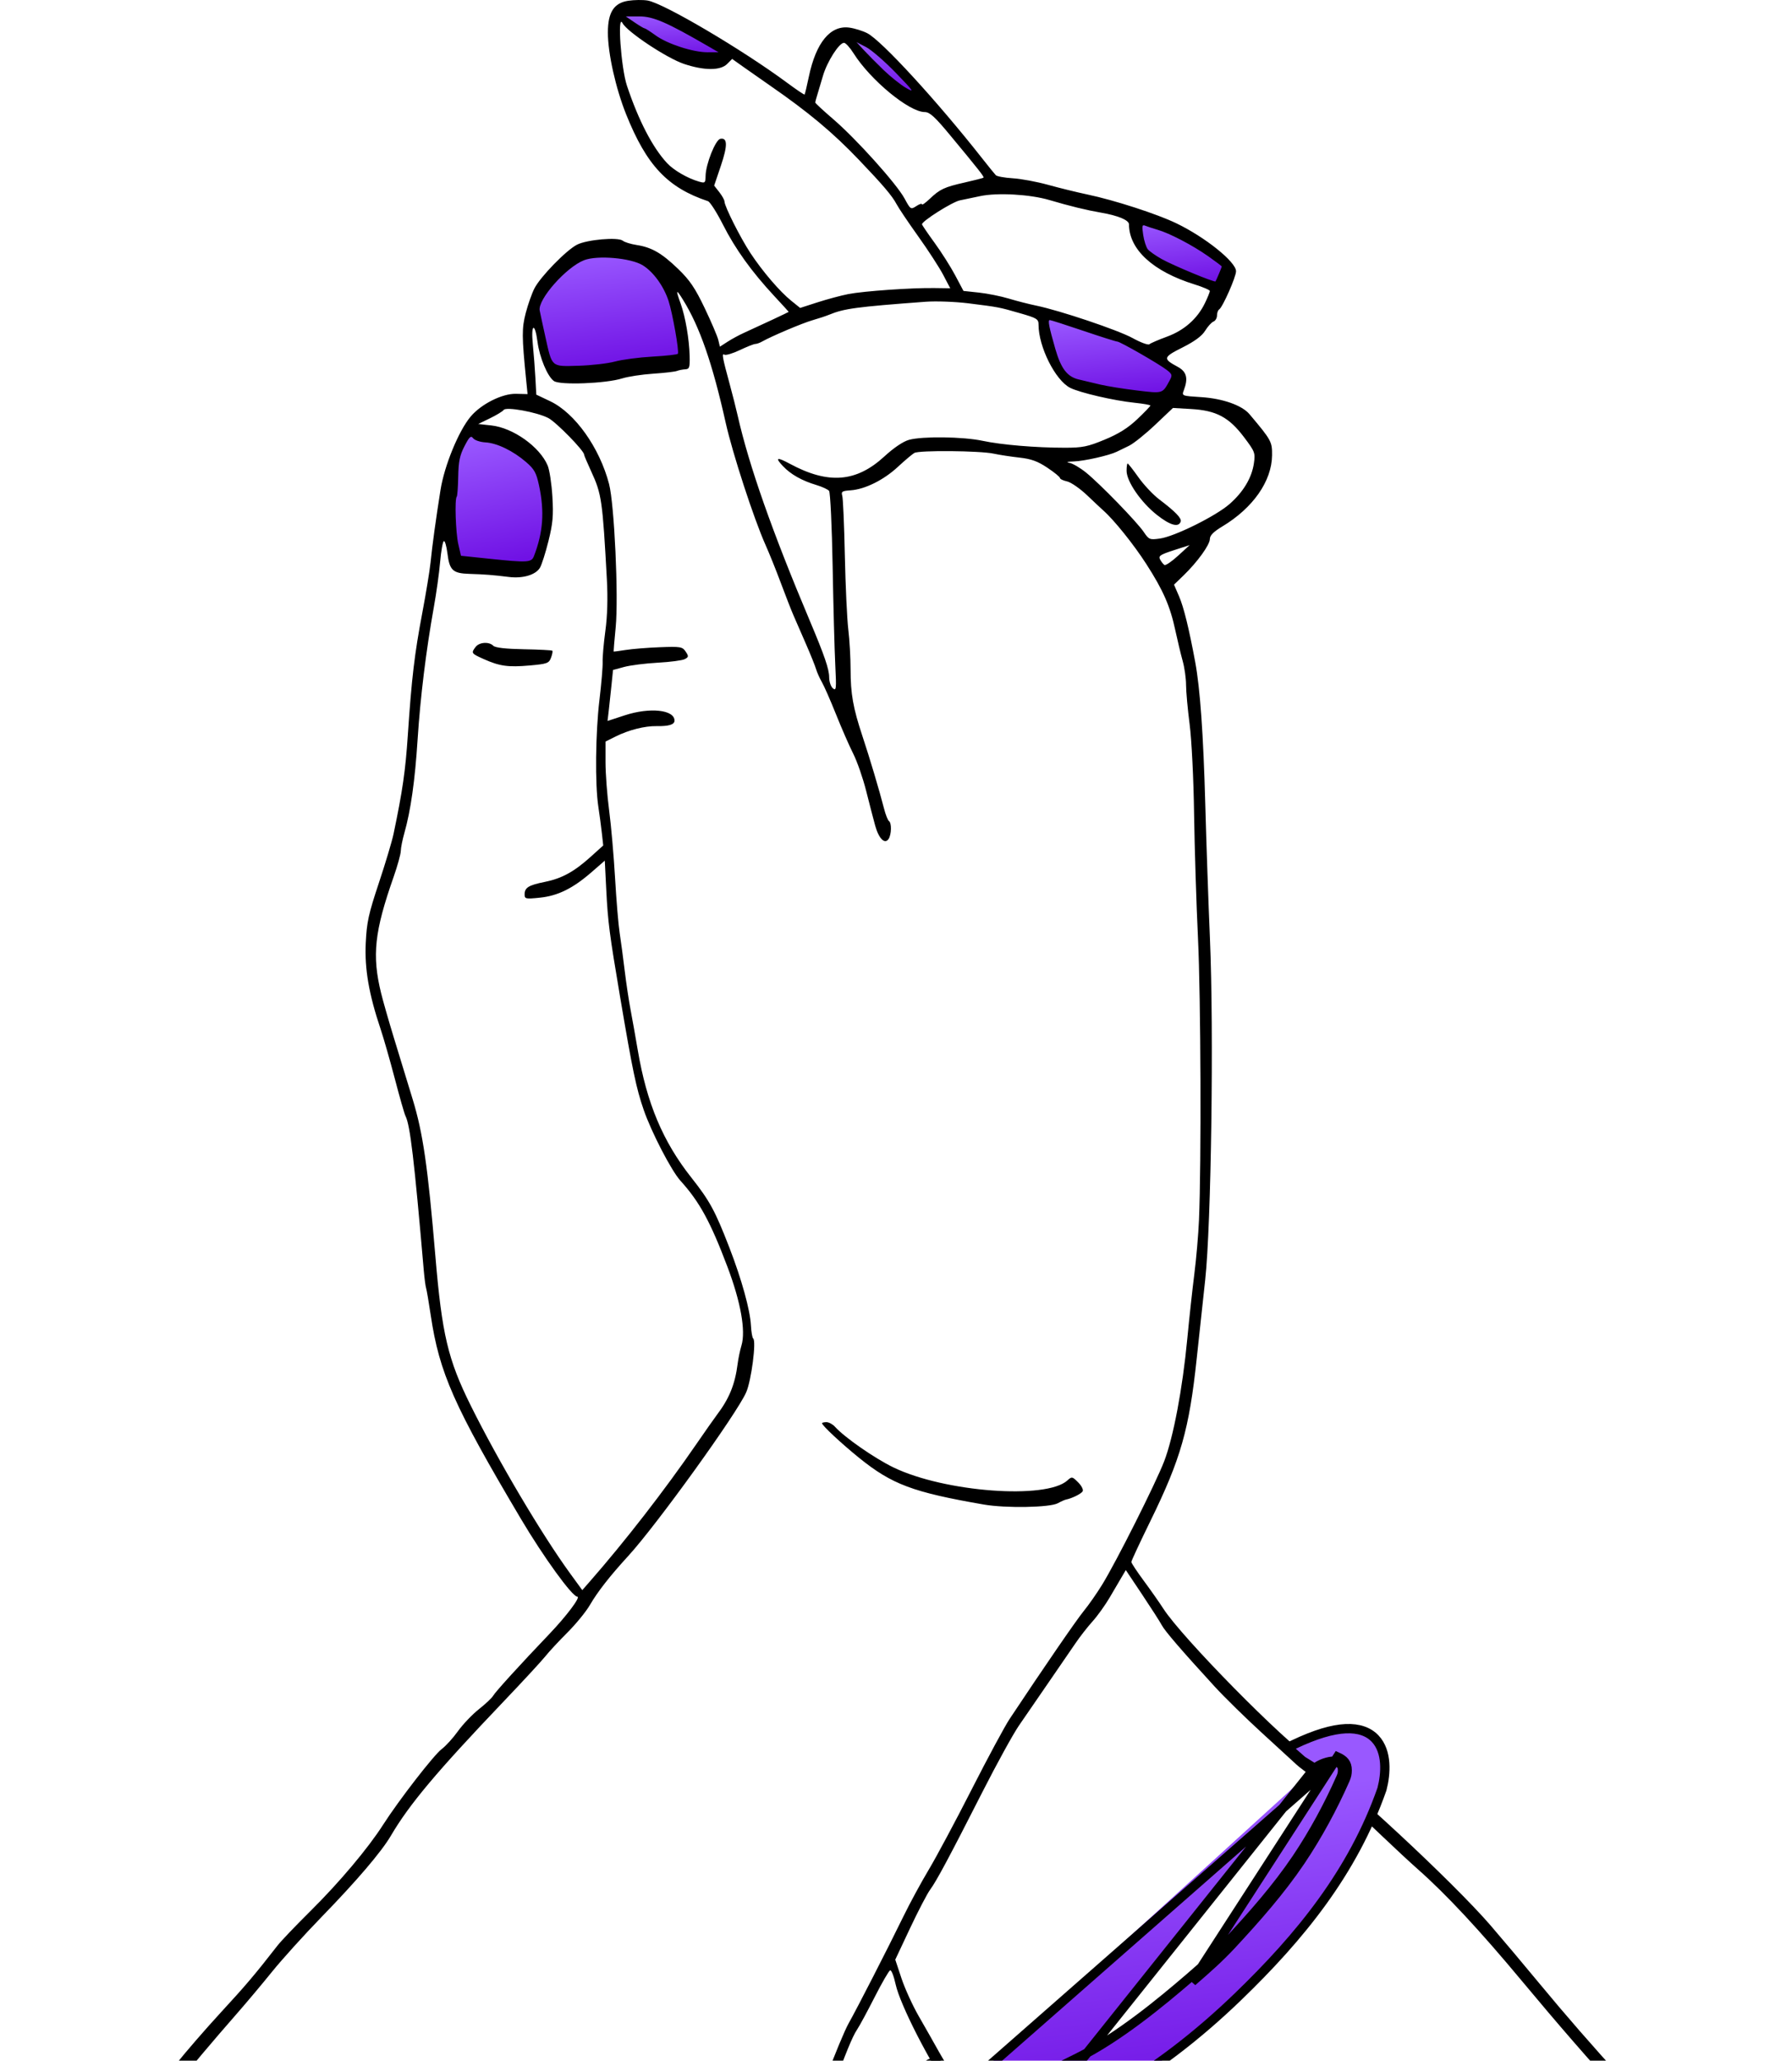 <svg width="174" height="200" viewBox="0 0 174 200" fill="none" xmlns="http://www.w3.org/2000/svg">
<g clip-path="url(#clip0_17_1414)">
<path d="M48.88 42.544C48.126 42.393 46.527 42.001 46.165 41.639L45.26 42.091L43.902 45.259L43.449 50.238L44.354 54.764L51.596 55.217L52.049 53.859L52.954 50.691V47.975L51.596 44.354L48.88 42.544Z" fill="url(#paint0_linear_17_1414)"/>
<path d="M55.217 24.893L52.049 28.966L51.596 30.324L52.501 33.492L53.859 36.208H58.385L66.079 34.85L65.627 29.872L63.816 25.346L58.838 23.988L55.217 24.893Z" fill="url(#paint1_linear_17_1414)"/>
<path d="M63.364 0.905H60.195V1.81L62.911 4.073L67.889 5.884L70.152 5.431V4.526L63.364 0.905Z" fill="url(#paint2_linear_17_1414)"/>
<path d="M84.635 4.073L82.373 3.621L84.183 6.336L88.256 9.504H89.614L88.709 8.147L84.635 4.073Z" fill="url(#paint3_linear_17_1414)"/>
<path d="M115.412 22.63L109.981 20.819L110.886 24.44L114.054 26.25L118.58 28.061L119.033 25.798L115.412 22.63Z" fill="url(#paint4_linear_17_1414)"/>
<path d="M107.718 32.587L100.929 30.324H100.477L101.382 31.681L102.287 35.302L103.645 36.66L107.266 38.018L113.149 38.923L114.054 36.66L113.149 35.302L107.718 32.587Z" fill="url(#paint5_linear_17_1414)"/>
<path fill-rule="evenodd" clip-rule="evenodd" d="M-11.528 235.776C-10.942 234.654 -10.066 233.162 -9.581 232.46C-9.095 231.758 -8.303 230.52 -7.819 229.708C-7.336 228.896 -6.285 227.486 -5.485 226.575C-4.685 225.664 -3.281 223.832 -2.366 222.504C-1.34 221.014 -0.17 219.645 0.687 218.93C1.451 218.292 2.224 217.552 2.403 217.285C2.583 217.017 3.421 216.068 4.266 215.174C5.111 214.281 6.401 212.732 7.132 211.732C7.864 210.733 9.001 209.316 9.659 208.584C10.317 207.853 11.428 206.548 12.126 205.685C12.825 204.822 13.849 203.743 14.402 203.288C14.955 202.833 16.164 201.505 17.089 200.337C18.015 199.17 19.984 196.9 21.465 195.293C23.873 192.682 24.783 191.608 26.951 188.82C27.29 188.384 28.727 186.879 30.145 185.475C32.941 182.708 35.729 179.398 37.193 177.11C38.717 174.728 42.148 170.3 42.897 169.749C43.282 169.465 43.986 168.69 44.461 168.027C44.936 167.363 45.853 166.4 46.499 165.887C47.146 165.374 47.766 164.79 47.878 164.589C48.088 164.212 50.557 161.5 53.334 158.595C55.023 156.829 56.419 154.964 56.054 154.964C55.565 154.964 52.778 151.12 50.585 147.423C44.077 136.452 42.662 133.26 41.825 127.663C41.633 126.377 41.429 125.181 41.371 125.005C41.314 124.829 41.213 124.058 41.147 123.293C40.217 112.521 39.823 109.195 39.372 108.313C39.27 108.114 38.807 106.496 38.342 104.717C37.876 102.938 37.25 100.752 36.95 99.858C35.817 96.488 35.395 94.038 35.514 91.524C35.61 89.505 35.783 88.71 36.784 85.705C37.421 83.791 38.063 81.65 38.21 80.948C39.094 76.725 39.364 74.853 39.601 71.319C39.971 65.804 40.246 63.488 41.003 59.486C41.365 57.572 41.725 55.379 41.803 54.614C41.98 52.879 42.321 50.397 42.773 47.553C43.149 45.184 44.54 41.802 45.706 40.422C46.729 39.212 48.76 38.193 50.09 38.223L51.225 38.249L51.081 36.802C50.666 32.649 50.662 31.868 51.048 30.381C51.262 29.559 51.64 28.486 51.889 27.997C52.462 26.869 54.96 24.302 56.022 23.751C56.982 23.253 60.027 22.989 60.478 23.366C60.645 23.505 61.243 23.689 61.809 23.777C63.28 24.004 64.26 24.569 65.857 26.112C66.979 27.196 67.493 27.954 68.424 29.903C69.065 31.243 69.659 32.634 69.745 32.994L69.9 33.648L70.643 33.169C71.051 32.906 71.749 32.526 72.194 32.325C73.791 31.601 76.583 30.293 76.583 30.268C76.583 30.254 75.954 29.566 75.185 28.739C72.982 26.37 71.396 24.165 70.206 21.817C69.601 20.623 68.943 19.593 68.744 19.526C64.824 18.218 62.791 16.064 60.803 11.112C59.783 8.569 59.025 5.183 59.025 3.164C59.025 1.191 59.608 0.284 61.013 0.072C61.586 -0.014 62.422 -0.024 62.872 0.049C64.425 0.302 72.068 4.806 76.454 8.053C77.337 8.707 78.088 9.212 78.123 9.176C78.159 9.14 78.346 8.359 78.538 7.439C79.234 4.118 80.633 2.427 82.475 2.681C82.983 2.751 83.762 2.994 84.207 3.222C85.598 3.934 90.958 9.769 95.373 15.377C95.986 16.156 96.579 16.888 96.691 17.004C96.803 17.12 97.548 17.255 98.348 17.304C99.147 17.353 100.685 17.639 101.765 17.939C102.845 18.239 104.561 18.66 105.577 18.874C108.213 19.429 112.326 20.76 114.222 21.673C117.03 23.024 120.017 25.422 120.017 26.326C120.017 26.881 118.716 29.823 118.378 30.033C118.263 30.104 118.168 30.369 118.168 30.62C118.168 30.872 118.014 31.137 117.826 31.21C117.638 31.282 117.276 31.681 117.02 32.096C116.705 32.609 116 33.13 114.816 33.725C112.923 34.677 112.89 34.811 114.353 35.602C115.219 36.071 115.388 36.708 114.952 37.861C114.739 38.424 114.74 38.425 116.632 38.544C118.712 38.674 120.596 39.337 121.318 40.194C123.455 42.73 123.53 42.867 123.514 44.201C123.485 46.702 121.66 49.307 118.688 51.093C117.834 51.606 117.475 51.967 117.475 52.314C117.475 52.877 116.26 54.557 114.911 55.858L113.994 56.743L114.487 57.883C114.94 58.931 115.449 61.003 116.051 64.243C116.528 66.813 116.843 71.248 117.03 78.048C117.135 81.876 117.338 87.724 117.481 91.041C117.87 100.078 117.61 118.825 117.022 124.221C116.771 126.518 116.401 129.951 116.199 131.849C115.468 138.736 114.655 141.591 111.707 147.612C110.686 149.697 109.851 151.49 109.851 151.596C109.851 151.703 110.399 152.531 111.068 153.435C111.737 154.34 112.586 155.55 112.956 156.124C114.774 158.952 124.709 169.034 127.38 170.763C130.33 172.671 141.12 182.687 144.717 186.855C145.824 188.138 147.982 190.701 149.512 192.552C154.425 198.491 159.843 204.437 168.861 213.785C175.151 220.306 176.932 222.376 181.209 228.144C182.145 229.407 183.939 231.673 185.194 233.178C186.45 234.683 187.477 236.078 187.477 236.276C187.477 237.023 186.627 236.59 185.566 235.302C182.83 231.982 181.899 230.799 180.296 228.605C176.567 223.498 174.613 221.216 169.688 216.21C159.913 206.274 154.699 200.577 147.804 192.299C143.671 187.337 140.439 183.866 137.69 181.437C136.928 180.763 135.414 179.36 134.325 178.319C131.431 175.551 129.324 173.737 127.756 172.664C126.994 172.143 126.162 171.521 125.908 171.283C125.654 171.045 124.146 169.663 122.558 168.212C120.97 166.761 118.89 164.723 117.937 163.684C114.744 160.202 113.101 158.295 112.803 157.726C112.641 157.417 111.789 156.088 110.911 154.774L109.314 152.385L108.928 153.037C108.716 153.395 108.187 154.295 107.753 155.038C107.319 155.78 106.57 156.824 106.089 157.358C105.607 157.892 104.859 158.85 104.426 159.488C103.992 160.127 102.809 161.849 101.797 163.317C100.784 164.784 99.492 166.664 98.925 167.493C98.359 168.323 96.779 171.194 95.416 173.874C92.145 180.302 90.947 182.541 90.312 183.406C90.024 183.799 89.145 185.487 88.358 187.157L86.929 190.193L87.533 192.011C87.866 193.01 88.62 194.663 89.21 195.684C89.799 196.705 90.688 198.271 91.185 199.165C91.682 200.058 92.331 201.05 92.626 201.369C93.231 202.022 101.145 213.993 103.253 217.444C104.008 218.68 105.495 220.852 106.558 222.272C107.621 223.692 109.318 226.095 110.329 227.611C111.341 229.128 112.856 231.224 113.696 232.269C114.536 233.313 115.92 235.116 116.772 236.275C118.396 238.483 121.502 242.368 124.369 245.779C125.382 246.984 126.013 247.93 125.937 248.129C125.867 248.312 125.659 248.404 125.475 248.333C124.807 248.075 118.362 240.548 115.943 237.199C115.29 236.296 114.011 234.625 113.099 233.486C112.188 232.348 110.635 230.215 109.649 228.748C108.662 227.28 106.823 224.707 105.561 223.029C104.299 221.351 102.75 219.107 102.118 218.04C100.778 215.779 93.854 205.193 92.277 202.993C90.292 200.224 87.393 194.552 86.969 192.607C86.794 191.807 86.553 191.186 86.433 191.227C86.312 191.267 85.632 192.443 84.921 193.84C84.21 195.237 83.445 196.651 83.221 196.982C82.768 197.653 82.09 199.313 80.716 203.109C79.67 205.998 78.972 207.617 76.917 211.926C76.125 213.585 75.213 215.621 74.889 216.45C74.215 218.177 70.489 225.623 68.155 229.908C67.286 231.503 66.276 233.435 65.91 234.2C65.544 234.966 65.143 235.776 65.019 236C64.896 236.225 64.486 237.189 64.108 238.144C63.731 239.098 63.108 240.314 62.725 240.845C62.342 241.376 62.028 241.978 62.027 242.182C62.026 242.386 61.471 243.658 60.792 245.009C60.114 246.36 59.444 247.795 59.304 248.199C59.014 249.033 58.332 249.202 58.332 248.44C58.332 247.918 59.852 244.196 60.783 242.439C61.087 241.866 61.335 241.236 61.335 241.039C61.335 240.842 61.698 240.116 62.141 239.425C62.584 238.735 63.069 237.798 63.218 237.345C63.666 235.98 67.783 227.745 68.502 226.775C69.083 225.991 73.606 216.971 74.302 215.21C74.546 214.592 75.631 212.206 76.714 209.908C77.797 207.609 79.369 203.891 80.208 201.644C81.046 199.397 82.03 197.032 82.394 196.389C83.21 194.947 86.231 189.049 87.725 185.986C88.334 184.735 89.439 182.699 90.18 181.461C90.921 180.223 92.798 176.716 94.351 173.666C95.904 170.616 97.563 167.536 98.039 166.821C101.41 161.747 104.507 157.241 105.231 156.356C105.702 155.782 106.505 154.633 107.015 153.804C108.409 151.54 112.214 143.972 113.042 141.818C113.931 139.501 114.825 134.766 115.284 129.932C115.474 127.939 115.782 125.108 115.969 123.641C116.156 122.173 116.359 119.824 116.419 118.42C116.655 112.979 116.597 96.786 116.322 91.041C116.163 87.724 115.992 82.294 115.943 78.976C115.892 75.535 115.706 71.802 115.51 70.285C115.32 68.823 115.165 67.109 115.165 66.477C115.165 65.845 115.017 64.796 114.835 64.147C114.654 63.498 114.338 62.183 114.133 61.226C113.621 58.83 112.955 57.306 111.297 54.73C110.079 52.837 108.157 50.447 107.125 49.541C106.96 49.396 106.257 48.737 105.564 48.077C104.87 47.417 103.991 46.808 103.611 46.724C103.231 46.641 102.92 46.491 102.92 46.391C102.92 46.292 102.369 45.843 101.696 45.394C100.752 44.764 100.128 44.539 98.981 44.412C98.162 44.321 97.037 44.149 96.482 44.029C95.155 43.742 89.256 43.69 88.781 43.961C88.577 44.078 87.859 44.684 87.185 45.309C85.802 46.592 83.982 47.494 82.586 47.589C81.763 47.645 81.661 47.712 81.782 48.117C81.858 48.372 81.971 50.983 82.033 53.918C82.096 56.853 82.246 60.08 82.368 61.089C82.49 62.099 82.59 63.842 82.59 64.964C82.59 67.338 82.834 68.715 83.738 71.435C84.448 73.57 85.379 76.691 85.834 78.46C85.99 79.069 86.209 79.624 86.318 79.692C86.585 79.857 86.566 80.977 86.289 81.412C85.924 81.988 85.328 81.403 84.977 80.125C84.803 79.493 84.408 77.973 84.099 76.746C83.79 75.52 83.226 73.901 82.847 73.15C82.467 72.398 81.719 70.687 81.183 69.347C80.648 68.007 80.03 66.598 79.809 66.215C79.589 65.832 79.332 65.258 79.238 64.939C79.144 64.62 78.703 63.523 78.257 62.502C77.812 61.482 77.266 60.229 77.044 59.718C76.822 59.208 76.272 57.798 75.82 56.586C75.369 55.373 74.693 53.695 74.317 52.855C73.197 50.35 71.124 43.991 70.466 41.04C69.177 35.261 67.946 31.717 66.316 29.091C65.64 28.002 65.592 28.082 66.09 29.468C66.551 30.752 66.92 32.896 66.963 34.544C66.992 35.669 66.941 35.823 66.534 35.844C66.279 35.858 65.915 35.93 65.725 36.004C65.534 36.078 64.495 36.198 63.415 36.27C62.335 36.342 60.983 36.548 60.411 36.728C58.828 37.225 54.373 37.396 53.784 36.982C53.165 36.546 52.394 34.71 52.194 33.195C51.935 31.235 51.539 31.418 51.735 33.407C51.828 34.351 51.941 35.839 51.988 36.712L52.072 38.301L53.422 38.942C55.823 40.083 58.212 43.436 59.137 46.965C59.652 48.93 60.068 57.9 59.782 60.878C59.659 62.154 59.569 63.214 59.581 63.233C59.593 63.252 60.123 63.184 60.758 63.082C61.393 62.98 62.886 62.861 64.074 62.816C66.083 62.74 66.26 62.77 66.575 63.239C66.88 63.694 66.871 63.767 66.493 63.971C66.261 64.095 65.084 64.251 63.877 64.317C62.669 64.383 61.196 64.57 60.602 64.731L59.523 65.025L59.381 66.432C59.304 67.206 59.184 68.319 59.116 68.906L58.991 69.973L60.669 69.424C63.1 68.628 65.494 68.884 65.494 69.94C65.494 70.324 64.939 70.495 63.761 70.473C62.604 70.452 61.052 70.845 59.776 71.482L58.794 71.972L58.794 73.981C58.794 75.086 58.952 77.184 59.145 78.643C59.337 80.102 59.597 83.055 59.721 85.205C59.844 87.355 60.045 89.757 60.167 90.542C60.288 91.327 60.507 92.961 60.653 94.174C60.798 95.386 61.057 97.109 61.227 98.002C61.397 98.895 61.713 100.67 61.93 101.947C62.801 107.077 64.37 110.804 67.122 114.283C68.915 116.551 69.436 117.509 70.822 121.089C72.008 124.153 72.833 127.128 72.913 128.629C72.947 129.267 73.045 129.842 73.131 129.905C73.453 130.144 72.957 133.975 72.456 135.126C71.558 137.189 63.752 148.015 60.997 151.02C59.228 152.948 58.023 154.49 57.277 155.776C56.907 156.414 55.928 157.613 55.101 158.44C54.273 159.266 53.304 160.31 52.947 160.76C52.589 161.209 50.754 163.195 48.867 165.173C42.405 171.949 39.74 175.121 37.954 178.166C37.036 179.73 34.626 182.553 31.22 186.055C29.544 187.778 27.373 190.179 26.395 191.392C25.416 192.604 23.836 194.483 22.882 195.568C20.855 197.875 18.002 201.259 17.284 202.211C17.007 202.577 15.863 203.831 14.742 204.997C11.623 208.242 9.009 211.322 7.559 213.46C7.16 214.049 5.998 215.407 4.977 216.477C3.956 217.547 3.119 218.496 3.118 218.587C3.117 218.677 2.378 219.349 1.476 220.082C0.447 220.916 -0.592 222.049 -1.311 223.118C-2.337 224.646 -4.152 226.892 -5.809 228.686C-6.135 229.039 -6.963 230.182 -7.648 231.227C-8.333 232.272 -9 233.192 -9.13 233.273C-9.26 233.354 -9.588 233.856 -9.858 234.389C-10.606 235.861 -12.181 238.261 -12.4 238.261C-12.753 238.261 -12.604 237.836 -11.528 235.776ZM37.001 96.378C37.188 97.144 37.74 99.075 38.228 100.67C38.716 102.266 39.541 104.964 40.062 106.667C41.071 109.969 41.537 113.183 42.273 121.901C42.914 129.511 43.492 131.953 45.704 136.409C48.379 141.797 52.606 148.933 55.374 152.733L56.538 154.331L57.262 153.505C60.716 149.56 64.529 144.644 67.616 140.156C68.466 138.921 69.36 137.649 69.602 137.33C70.807 135.746 71.373 134.354 71.625 132.354C71.688 131.85 71.856 131.049 71.998 130.575C72.422 129.154 71.919 126.347 70.632 122.945C68.974 118.563 67.926 116.646 66.067 114.592C65.187 113.62 63.245 109.875 62.498 107.707C61.777 105.62 61.421 103.913 60.205 96.726C59.175 90.638 59.024 89.467 58.867 86.369L58.724 83.53L57.431 84.655C55.62 86.229 54.166 86.945 52.413 87.125C51.039 87.267 50.939 87.245 50.939 86.809C50.939 86.148 51.322 85.91 52.903 85.593C54.555 85.261 55.751 84.605 57.372 83.141L58.572 82.057L58.44 80.865C58.367 80.209 58.213 79.046 58.096 78.28C57.768 76.126 57.82 71.16 58.203 67.955C58.394 66.36 58.535 64.689 58.516 64.243C58.497 63.796 58.616 62.439 58.78 61.226C58.976 59.783 59.026 58.061 58.926 56.238C58.507 48.566 58.418 47.952 57.415 45.775C57.03 44.94 56.715 44.197 56.715 44.124C56.715 43.738 53.991 40.956 53.233 40.568C52.105 39.99 49.127 39.454 48.904 39.788C48.816 39.92 48.224 40.281 47.589 40.59L46.434 41.151L47.719 41.293C49.825 41.524 52.408 43.363 53.175 45.177C53.355 45.602 53.562 46.959 53.636 48.194C53.748 50.058 53.682 50.79 53.251 52.525C52.965 53.674 52.591 54.839 52.421 55.115C51.995 55.803 50.763 56.164 49.411 55.997C47.836 55.803 47.094 55.745 45.584 55.698C43.959 55.648 43.649 55.358 43.442 53.694C43.353 52.984 43.196 52.456 43.091 52.521C42.987 52.586 42.826 53.501 42.735 54.554C42.643 55.608 42.37 57.566 42.129 58.906C41.372 63.116 40.809 67.698 40.548 71.783C40.294 75.76 39.88 78.681 39.262 80.853C39.077 81.502 38.921 82.285 38.916 82.593C38.91 82.901 38.594 84.04 38.214 85.125C36.357 90.414 36.107 92.725 37.001 96.378ZM44.499 52.809L44.759 53.941L47.445 54.222C51.253 54.62 51.602 54.601 51.844 53.976C52.739 51.664 52.883 49.659 52.34 47.12C52.073 45.878 51.884 45.536 51.078 44.842C49.811 43.751 48.256 42.999 47.127 42.935C46.619 42.906 46.085 42.726 45.942 42.535C45.725 42.247 45.582 42.377 45.105 43.296C44.645 44.179 44.521 44.779 44.493 46.247C44.474 47.261 44.409 48.139 44.349 48.2C44.136 48.414 44.243 51.693 44.499 52.809ZM46.178 62.792C46.534 62.321 47.483 62.257 47.899 62.675C48.089 62.865 49.097 62.98 50.862 63.013C52.334 63.04 53.58 63.105 53.631 63.156C53.682 63.208 53.624 63.514 53.502 63.837C53.299 64.375 53.127 64.437 51.435 64.588C49.336 64.774 48.51 64.658 46.954 63.96C45.754 63.421 45.73 63.385 46.178 62.792ZM52.953 32.687C53.62 35.686 53.493 35.575 56.172 35.498C57.424 35.462 59.019 35.278 59.718 35.089C60.417 34.899 62.058 34.684 63.364 34.61C64.67 34.537 65.776 34.413 65.82 34.336C65.959 34.098 65.299 30.364 64.911 29.191C64.438 27.76 63.443 26.389 62.413 25.75C61.263 25.036 58.008 24.752 56.716 25.253C54.974 25.929 52.197 29.072 52.403 30.135C52.465 30.454 52.712 31.603 52.953 32.687ZM60.877 8.325C62.002 11.69 63.359 14.308 64.768 15.829C65.406 16.519 66.763 17.306 67.855 17.621C68.46 17.795 68.498 17.762 68.511 17.067C68.532 15.924 69.472 13.564 69.942 13.473C70.647 13.337 70.663 14.113 69.994 16.093L69.344 18.014L69.845 18.653C70.12 19.005 70.346 19.412 70.346 19.558C70.346 20.018 71.898 23.099 72.871 24.57C74.047 26.349 75.703 28.282 76.826 29.188L77.692 29.887L79.39 29.34C80.324 29.04 81.66 28.681 82.359 28.544C83.842 28.253 88.495 27.926 90.72 27.957L92.265 27.978L91.584 26.678C91.209 25.964 90.118 24.282 89.16 22.942C88.202 21.602 87.254 20.193 87.052 19.81C86.63 19.01 85.748 17.971 83.403 15.518C80.857 12.853 78.521 10.902 74.735 8.281C73.909 7.709 72.751 6.899 72.162 6.481L71.091 5.72L70.603 6.21C69.953 6.863 68.367 6.86 66.405 6.201C64.736 5.64 60.877 3.078 60.448 2.245C59.921 1.224 60.301 6.601 60.877 8.325ZM62.596 2.756C62.667 2.756 63.144 3.061 63.657 3.434C64.805 4.269 67.295 5.077 68.709 5.074L69.768 5.071L68.728 4.469C64.744 2.164 63.433 1.596 62.094 1.596L60.766 1.596L61.616 2.176C62.083 2.495 62.525 2.756 62.596 2.756ZM70.864 37.328C71.125 38.285 71.469 39.642 71.628 40.344C72.734 45.22 74.988 51.624 78.651 60.298C80.054 63.619 80.511 64.953 80.511 65.728C80.511 66.156 80.673 66.642 80.872 66.807C81.198 67.079 81.221 66.856 81.105 64.573C81.034 63.179 80.918 58.858 80.848 54.971C80.777 51.085 80.621 47.786 80.502 47.642C80.383 47.498 79.842 47.247 79.301 47.084C77.858 46.652 76.787 46.049 76.02 45.238C75.224 44.396 75.428 44.33 76.702 45.017C80.428 47.025 83.143 46.811 85.875 44.297C86.784 43.461 87.693 42.848 88.259 42.69C89.556 42.329 93.505 42.379 95.394 42.781C97.244 43.174 100.561 43.454 103.393 43.455C105.112 43.455 105.614 43.353 107.268 42.667C108.626 42.105 109.529 41.537 110.434 40.678C111.13 40.017 111.7 39.424 111.7 39.362C111.7 39.299 111.017 39.178 110.182 39.092C108.175 38.886 104.84 38.114 103.907 37.639C102.47 36.909 100.841 33.659 100.841 31.522C100.841 30.967 100.694 30.875 99.051 30.403C96.963 29.804 97.028 29.816 94.026 29.439C92.751 29.28 90.887 29.211 89.867 29.287C83.126 29.789 81.969 29.944 80.511 30.545C80.193 30.676 79.465 30.916 78.894 31.079C77.928 31.354 74.907 32.633 73.987 33.155C73.767 33.281 73.474 33.383 73.338 33.383C73.201 33.383 72.525 33.651 71.836 33.979C71.146 34.306 70.473 34.507 70.339 34.424C70.064 34.253 70.14 34.673 70.864 37.328ZM80.913 11.573C83.148 13.491 87.055 17.837 87.83 19.266C88.411 20.338 88.436 20.354 88.972 20.002C89.274 19.803 89.521 19.725 89.521 19.829C89.521 19.932 89.859 19.696 90.272 19.303C91.27 18.354 91.685 18.161 93.702 17.705C94.642 17.493 95.449 17.285 95.495 17.244C95.582 17.165 95.092 16.541 92.209 13.067C90.777 11.34 90.267 10.877 89.797 10.877C88.28 10.877 84.519 7.775 82.875 5.168C82.528 4.616 82.114 4.162 81.956 4.157C81.482 4.143 80.309 5.981 79.904 7.372C79.696 8.087 79.444 8.934 79.344 9.253C79.243 9.572 79.16 9.885 79.159 9.949C79.157 10.013 79.947 10.744 80.913 11.573ZM80.244 138.026C80.478 138.026 80.852 138.228 81.075 138.475C82.008 139.511 84.939 141.547 86.76 142.425C91.734 144.821 101.584 145.555 103.644 143.683C104.075 143.291 104.117 143.299 104.69 143.875C105.028 144.214 105.216 144.592 105.121 144.745C104.971 144.99 104.083 145.426 103.498 145.543C103.371 145.569 103.018 145.727 102.713 145.895C101.947 146.317 97.67 146.393 95.528 146.023C88.644 144.833 86.613 144.073 83.421 141.495C81.703 140.107 79.818 138.348 79.818 138.133C79.818 138.075 80.009 138.026 80.244 138.026ZM85.785 6.788C86.462 7.442 87.449 8.228 87.979 8.536C88.836 9.032 88.724 8.868 86.98 7.068C85.9 5.954 84.6 4.829 84.092 4.568L83.168 4.094L83.861 4.847C84.242 5.26 85.108 6.134 85.785 6.788ZM90.738 23.556C91.403 24.467 92.308 25.893 92.749 26.725L93.552 28.236L95.056 28.398C95.883 28.487 97.185 28.748 97.949 28.979C98.714 29.21 99.904 29.515 100.594 29.657C102.933 30.14 108.574 32.039 109.988 32.82C110.762 33.247 111.489 33.513 111.605 33.41C111.721 33.308 112.485 32.978 113.304 32.678C114.99 32.061 116.271 30.928 117.003 29.406C117.263 28.866 117.475 28.343 117.475 28.245C117.475 28.146 116.809 27.859 115.995 27.606C111.962 26.355 109.63 24.22 109.622 21.771C109.62 21.366 108.554 20.921 106.911 20.639C105.489 20.394 103.9 20.007 101.883 19.412C100.013 18.86 96.851 18.681 95.181 19.033C94.546 19.166 93.656 19.352 93.204 19.446C92.459 19.599 89.514 21.461 89.525 21.77C89.528 21.84 90.074 22.644 90.738 23.556ZM102.471 33.868C103.018 35.767 103.623 36.562 104.723 36.825C105.193 36.938 106.133 37.162 106.812 37.322C107.492 37.483 109.103 37.741 110.393 37.897C112.944 38.205 112.866 38.229 113.584 36.902C113.845 36.42 113.815 36.312 113.308 35.919C112.543 35.324 108.755 33.151 108.484 33.151C108.365 33.151 106.883 32.682 105.19 32.109C103.497 31.536 102.032 31.066 101.934 31.065C101.729 31.063 101.857 31.732 102.471 33.868ZM105.462 45.873C106.837 46.99 110.4 50.658 111.06 51.638C111.557 52.375 111.637 52.407 112.624 52.27C114.049 52.072 118.045 50.093 119.383 48.923C120.725 47.749 121.547 46.377 121.751 44.967C121.898 43.957 121.851 43.833 120.788 42.425C119.33 40.495 118.099 39.84 115.668 39.698L113.892 39.595L112.16 41.235C111.208 42.137 110.065 43.052 109.62 43.268C109.176 43.484 108.64 43.744 108.43 43.846C107.69 44.206 105.267 44.753 104.273 44.784C103.634 44.804 103.478 44.855 103.845 44.922C104.162 44.981 104.89 45.409 105.462 45.873ZM109.49 44.985C109.545 44.985 110.016 45.585 110.537 46.319C111.057 47.053 111.965 48.018 112.554 48.465C114.125 49.656 114.749 50.298 114.644 50.618C114.446 51.222 113.615 50.989 112.325 49.967C110.772 48.736 109.389 46.723 109.389 45.692C109.389 45.303 109.435 44.985 109.49 44.985ZM111.452 24.199C111.613 24.393 112.215 24.816 112.79 25.139C113.909 25.767 117.943 27.441 118.025 27.312C118.114 27.174 118.63 25.939 118.63 25.865C118.63 25.826 118.033 25.375 117.302 24.862C115.774 23.789 113.566 22.637 112.393 22.298C111.948 22.169 111.418 21.996 111.215 21.912C110.896 21.78 110.867 21.902 111.003 22.803C111.09 23.376 111.292 24.005 111.452 24.199ZM113.065 54.833C113.179 54.903 113.776 54.499 114.392 53.933L115.512 52.906L113.971 53.404C112.649 53.832 112.461 53.959 112.644 54.303C112.761 54.524 112.951 54.762 113.065 54.833Z" fill="black"/>
<path d="M127.641 171.62L127.393 171.466L126.488 170.903L126.456 170.883L126.428 170.859L125.523 170.064L125.008 169.611L125.626 169.315C127.735 168.307 129.381 167.839 130.658 167.78C131.948 167.72 132.889 168.077 133.518 168.737C134.135 169.385 134.389 170.26 134.451 171.119C134.512 171.982 134.384 172.878 134.188 173.629L134.183 173.647L134.177 173.665C131.355 181.698 126.239 187.975 120.196 193.8C112.574 201.15 102.779 207.523 91.844 208.338L91.784 208.374H91.658C90.877 208.374 89.981 208.292 89.158 208.083C88.346 207.876 87.547 207.53 87.026 206.959C86.472 206.353 86.279 205.545 86.605 204.57C86.918 203.632 87.709 202.54 89.087 201.254C89.762 200.623 90.157 200.34 90.415 200.237C90.532 200.19 90.766 200.121 90.983 200.266C91.092 200.339 91.149 200.437 91.177 200.514C91.184 200.535 91.19 200.555 91.194 200.573L91.405 201.275L91.483 201.534L91.292 201.725C90.543 202.474 90.327 202.915 90.3 203.42L90.3 203.422C90.29 203.593 90.315 203.707 90.352 203.786C90.387 203.862 90.444 203.93 90.542 203.991C90.759 204.126 91.159 204.219 91.823 204.21L91.824 204.21M127.641 171.62L104.865 200.118C101.561 201.775 99.434 202.834 96.718 203.739C94.048 204.629 93.058 204.644 91.89 204.662L91.83 204.662L91.824 204.21M127.641 171.62L127.883 171.458C128.137 171.288 128.49 171.128 128.852 171.03C129.199 170.935 129.507 170.91 129.722 170.95M127.641 171.62L129.722 170.95M91.824 204.21L91.877 204.209C92.453 204.2 92.957 204.193 93.634 204.086C94.334 203.976 95.232 203.758 96.575 203.31C99.255 202.416 101.355 201.372 104.662 199.714L104.663 199.714C108.625 197.732 112.714 194.347 115.468 191.982C116.798 190.833 118.076 189.706 119.252 188.441C121.629 185.883 123.954 183.252 125.898 180.377C127.555 177.912 129 175.24 130.203 172.519C130.317 172.252 130.355 172.087 130.355 171.813C130.355 171.546 130.294 171.398 130.212 171.292C130.124 171.18 129.977 171.071 129.722 170.95M91.824 204.21L129.722 170.95M119.584 188.749C118.389 190.035 117.094 191.175 115.764 192.325L129.867 170.519C130.482 170.799 130.808 171.125 130.808 171.813C130.808 172.157 130.754 172.383 130.618 172.7C129.405 175.443 127.948 178.14 126.273 180.63C124.309 183.535 121.964 186.187 119.584 188.749Z" fill="url(#paint6_linear_17_1414)" stroke="black" stroke-width="0.905"/>
</g>
<defs>
<linearGradient id="paint0_linear_17_1414" x1="47.397" y1="37.756" x2="51.574" y2="56.117" gradientUnits="userSpaceOnUse">
<stop offset="0.234" stop-color="#9958FF"/>
<stop offset="1" stop-color="#6906E0"/>
</linearGradient>
<linearGradient id="paint1_linear_17_1414" x1="57.612" y1="20.493" x2="59.906" y2="37.566" gradientUnits="userSpaceOnUse">
<stop offset="0.234" stop-color="#9958FF"/>
<stop offset="1" stop-color="#6906E0"/>
</linearGradient>
<linearGradient id="paint2_linear_17_1414" x1="64.332" y1="-0.518" x2="64.892" y2="6.518" gradientUnits="userSpaceOnUse">
<stop offset="0.234" stop-color="#9958FF"/>
<stop offset="1" stop-color="#6906E0"/>
</linearGradient>
<linearGradient id="paint3_linear_17_1414" x1="85.381" y1="1.938" x2="86.445" y2="10.169" gradientUnits="userSpaceOnUse">
<stop offset="0.234" stop-color="#9958FF"/>
<stop offset="1" stop-color="#6906E0"/>
</linearGradient>
<linearGradient id="paint4_linear_17_1414" x1="113.741" y1="18.748" x2="115.032" y2="28.884" gradientUnits="userSpaceOnUse">
<stop offset="0.234" stop-color="#9958FF"/>
<stop offset="1" stop-color="#6906E0"/>
</linearGradient>
<linearGradient id="paint5_linear_17_1414" x1="106.117" y1="27.864" x2="107.338" y2="39.972" gradientUnits="userSpaceOnUse">
<stop offset="0.234" stop-color="#9958FF"/>
<stop offset="1" stop-color="#6906E0"/>
</linearGradient>
<linearGradient id="paint6_linear_17_1414" x1="107.718" y1="165.65" x2="113.585" y2="209.113" gradientUnits="userSpaceOnUse">
<stop offset="0.234" stop-color="#9958FF"/>
<stop offset="1" stop-color="#6906E0"/>
</linearGradient>
<clipPath id="clip0_17_1414">
<rect width="173.797" height="280.61" fill="white"/>
</clipPath>
</defs>
</svg>
